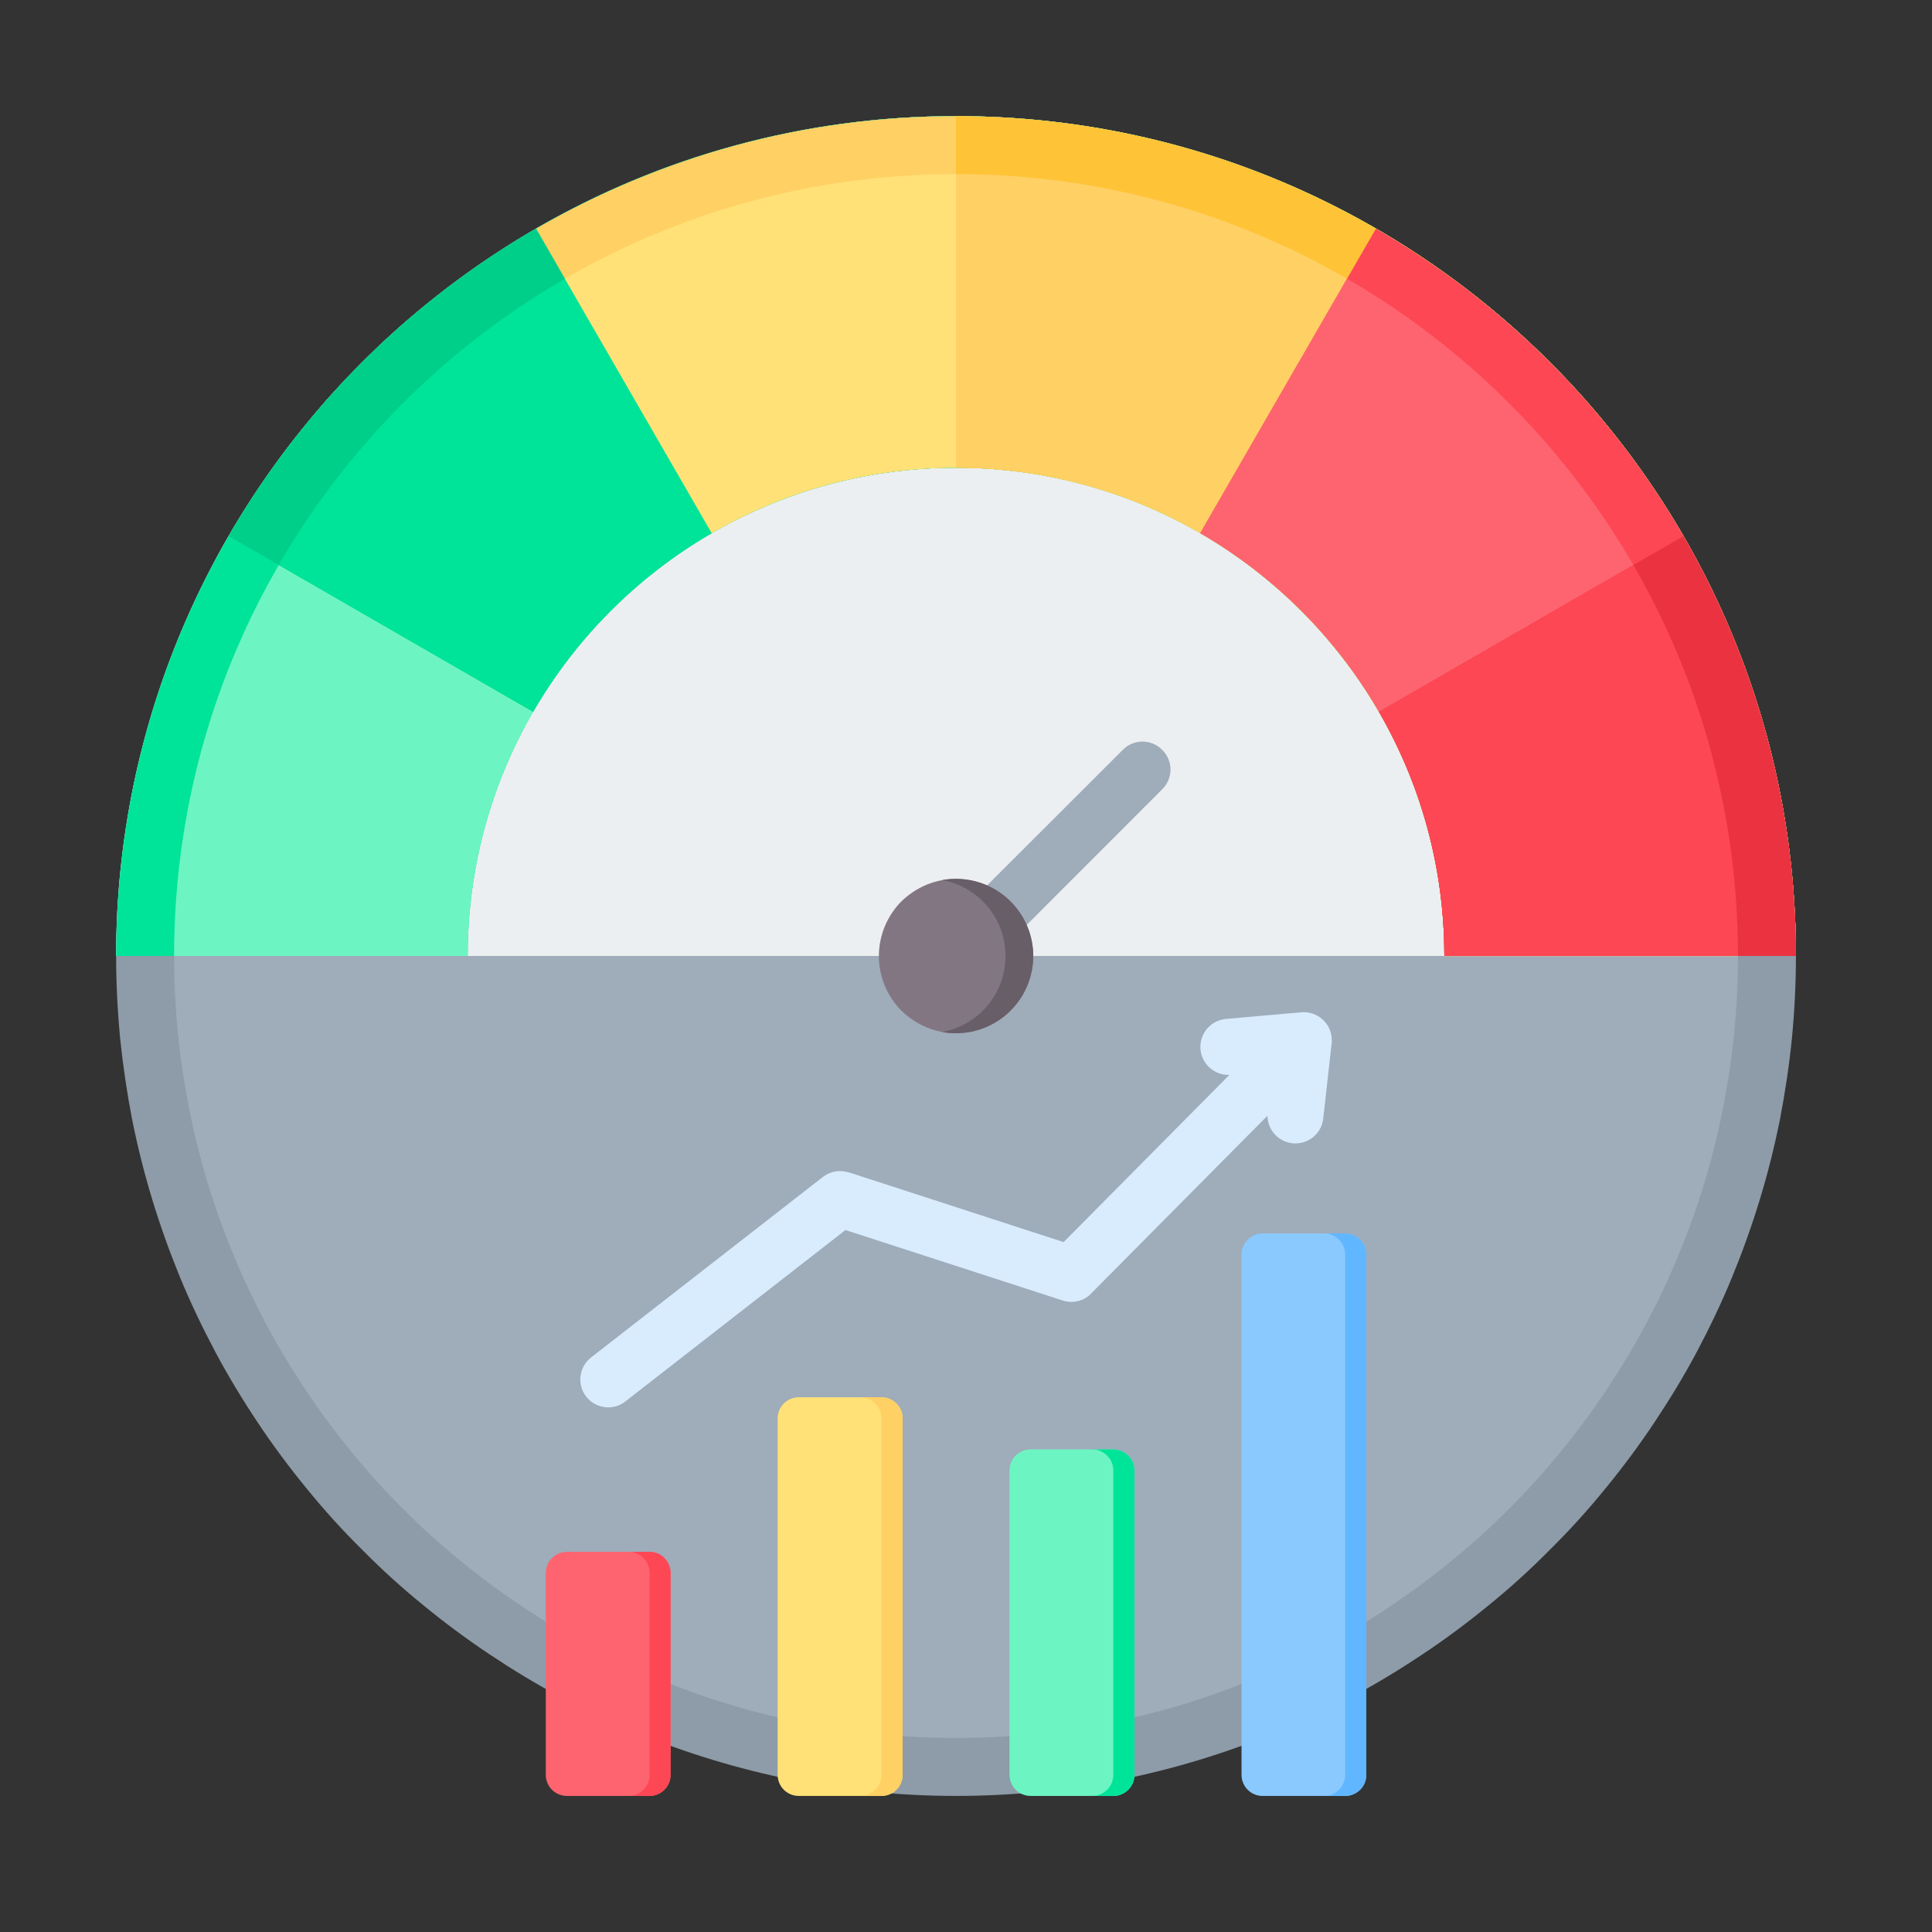<?xml version="1.0" encoding="UTF-8"?>
<svg xmlns="http://www.w3.org/2000/svg" xmlns:xlink="http://www.w3.org/1999/xlink" width="50" zoomAndPan="magnify" viewBox="0 0 37.5 37.5" height="50" preserveAspectRatio="xMidYMid meet" version="1.0">
  <rect x="0" y="0" width="37.5" height="37.5" fill="#333333" stroke="none"/>
  <path fill="#8d9ca8" d="M 34.859 18.559 C 34.859 19.09 34.832 19.625 34.781 20.156 C 34.727 20.688 34.648 21.215 34.547 21.738 C 34.441 22.262 34.312 22.777 34.156 23.289 C 34 23.801 33.82 24.301 33.617 24.797 C 33.414 25.289 33.184 25.77 32.934 26.242 C 32.684 26.711 32.406 27.168 32.109 27.613 C 31.812 28.059 31.496 28.484 31.156 28.898 C 30.82 29.312 30.461 29.707 30.082 30.082 C 29.707 30.461 29.312 30.82 28.898 31.156 C 28.484 31.496 28.059 31.812 27.613 32.109 C 27.168 32.406 26.711 32.684 26.242 32.934 C 25.77 33.184 25.289 33.414 24.797 33.617 C 24.301 33.82 23.801 34 23.289 34.156 C 22.777 34.312 22.262 34.441 21.738 34.547 C 21.215 34.648 20.688 34.727 20.156 34.781 C 19.625 34.832 19.09 34.859 18.555 34.859 C 18.023 34.859 17.488 34.832 16.957 34.781 C 16.426 34.727 15.898 34.648 15.375 34.547 C 14.852 34.441 14.336 34.312 13.824 34.156 C 13.312 34 12.812 33.82 12.316 33.617 C 11.824 33.414 11.344 33.184 10.871 32.934 C 10.402 32.684 9.945 32.406 9.5 32.109 C 9.055 31.812 8.629 31.496 8.215 31.156 C 7.801 30.82 7.406 30.461 7.031 30.082 C 6.652 29.707 6.293 29.312 5.957 28.898 C 5.617 28.484 5.301 28.059 5.004 27.613 C 4.707 27.168 4.43 26.711 4.18 26.242 C 3.93 25.77 3.699 25.289 3.496 24.797 C 3.293 24.301 3.113 23.801 2.957 23.289 C 2.801 22.777 2.672 22.262 2.566 21.738 C 2.465 21.215 2.387 20.688 2.332 20.156 C 2.281 19.625 2.254 19.09 2.254 18.559 C 2.254 18.023 2.281 17.488 2.332 16.957 C 2.387 16.426 2.465 15.898 2.566 15.375 C 2.672 14.852 2.801 14.336 2.957 13.824 C 3.113 13.312 3.293 12.812 3.496 12.316 C 3.699 11.824 3.93 11.344 4.18 10.871 C 4.43 10.402 4.707 9.945 5.004 9.5 C 5.301 9.055 5.617 8.629 5.957 8.215 C 6.293 7.801 6.652 7.406 7.031 7.031 C 7.406 6.652 7.801 6.293 8.215 5.957 C 8.629 5.617 9.055 5.301 9.5 5.004 C 9.945 4.707 10.402 4.43 10.871 4.18 C 11.344 3.93 11.824 3.699 12.316 3.496 C 12.812 3.293 13.312 3.113 13.824 2.957 C 14.336 2.801 14.852 2.672 15.375 2.566 C 15.898 2.465 16.426 2.387 16.957 2.332 C 17.488 2.281 18.023 2.254 18.555 2.254 C 19.09 2.254 19.625 2.281 20.156 2.332 C 20.688 2.387 21.215 2.465 21.738 2.566 C 22.262 2.672 22.777 2.801 23.289 2.957 C 23.801 3.113 24.301 3.293 24.797 3.496 C 25.289 3.699 25.77 3.93 26.242 4.18 C 26.711 4.43 27.168 4.707 27.613 5.004 C 28.059 5.301 28.484 5.617 28.898 5.957 C 29.312 6.293 29.707 6.652 30.082 7.031 C 30.461 7.406 30.82 7.801 31.156 8.215 C 31.496 8.629 31.812 9.055 32.109 9.5 C 32.406 9.945 32.684 10.402 32.934 10.871 C 33.184 11.344 33.414 11.824 33.617 12.316 C 33.82 12.812 34 13.312 34.156 13.824 C 34.312 14.336 34.441 14.852 34.547 15.375 C 34.648 15.898 34.727 16.426 34.781 16.957 C 34.832 17.488 34.859 18.023 34.859 18.559 Z M 34.859 18.559 " fill-opacity="1" fill-rule="nonzero"></path>
  <path fill="#9facba" d="M 29.289 7.824 C 29.992 8.527 30.621 9.297 31.176 10.125 C 31.73 10.953 32.195 11.828 32.578 12.75 C 32.961 13.668 33.246 14.617 33.441 15.594 C 33.637 16.574 33.734 17.559 33.734 18.555 C 33.734 19.555 33.637 20.539 33.441 21.516 C 33.25 22.496 32.961 23.445 32.578 24.363 C 32.199 25.285 31.73 26.16 31.176 26.988 C 30.621 27.816 29.992 28.586 29.289 29.289 C 28.586 29.992 27.816 30.621 26.988 31.176 C 26.16 31.73 25.285 32.199 24.363 32.578 C 23.445 32.961 22.496 33.25 21.52 33.441 C 20.539 33.637 19.555 33.734 18.555 33.734 C 17.559 33.734 16.574 33.637 15.594 33.441 C 14.617 33.25 13.668 32.961 12.75 32.578 C 11.828 32.199 10.953 31.73 10.125 31.176 C 9.297 30.621 8.527 29.992 7.824 29.289 C 7.121 28.586 6.492 27.816 5.938 26.988 C 5.383 26.16 4.914 25.285 4.535 24.363 C 4.152 23.445 3.863 22.496 3.672 21.52 C 3.477 20.539 3.379 19.555 3.379 18.559 C 3.379 17.559 3.477 16.574 3.672 15.598 C 3.863 14.617 4.152 13.668 4.535 12.75 C 4.914 11.828 5.383 10.953 5.938 10.125 C 6.488 9.297 7.121 8.527 7.824 7.824 C 8.527 7.121 9.297 6.492 10.125 5.938 C 10.953 5.383 11.828 4.914 12.746 4.535 C 13.668 4.152 14.617 3.863 15.594 3.672 C 16.574 3.477 17.559 3.379 18.555 3.379 C 19.551 3.379 20.539 3.477 21.516 3.672 C 22.496 3.863 23.445 4.152 24.363 4.535 C 25.285 4.914 26.16 5.383 26.988 5.938 C 27.816 6.492 28.582 7.121 29.289 7.824 Z M 29.289 7.824 " fill-opacity="1" fill-rule="nonzero"></path>
  <path fill="#eceff1" d="M 34.859 18.555 C 34.859 9.555 27.559 2.254 18.555 2.254 C 9.555 2.254 2.254 9.555 2.254 18.555 Z M 34.859 18.555 " fill-opacity="1" fill-rule="evenodd"></path>
  <path fill="#9facba" d="M 18.941 18.941 C 18.73 19.152 18.383 19.152 18.172 18.941 C 17.961 18.73 17.961 18.383 18.172 18.172 L 21.793 14.555 C 22.004 14.34 22.348 14.34 22.559 14.555 C 22.773 14.766 22.773 15.109 22.559 15.32 Z M 18.941 18.941 " fill-opacity="1" fill-rule="evenodd"></path>
  <path fill="#837683" d="M 19.613 17.496 C 19.754 17.637 19.863 17.801 19.941 17.984 C 20.016 18.168 20.055 18.359 20.055 18.555 C 20.055 18.754 20.016 18.945 19.941 19.129 C 19.863 19.312 19.754 19.477 19.613 19.617 C 19.477 19.754 19.312 19.863 19.129 19.941 C 18.945 20.016 18.754 20.055 18.555 20.055 C 18.359 20.055 18.168 20.016 17.984 19.941 C 17.801 19.863 17.637 19.754 17.496 19.617 C 17.355 19.477 17.25 19.312 17.172 19.129 C 17.098 18.945 17.059 18.754 17.059 18.555 C 17.059 18.359 17.098 18.168 17.172 17.984 C 17.25 17.801 17.355 17.637 17.496 17.496 C 17.637 17.359 17.801 17.25 17.984 17.172 C 18.168 17.098 18.359 17.059 18.555 17.059 C 18.754 17.059 18.945 17.098 19.129 17.172 C 19.312 17.25 19.477 17.359 19.613 17.496 Z M 19.613 17.496 " fill-opacity="1" fill-rule="nonzero"></path>
  <path fill="#00e499" d="M 18.555 2.254 C 27.559 2.254 34.859 9.555 34.859 18.555 L 28.035 18.555 C 28.035 13.324 23.789 9.078 18.555 9.078 C 13.324 9.078 9.078 13.324 9.078 18.555 L 2.254 18.555 C 2.254 9.555 9.555 2.254 18.555 2.254 Z M 18.555 2.254 " fill-opacity="1" fill-rule="evenodd"></path>
  <path fill="#6cf5c2" d="M 33.734 18.555 L 28.035 18.555 C 28.035 13.324 23.789 9.078 18.555 9.078 C 13.324 9.078 9.078 13.324 9.078 18.555 L 3.379 18.555 C 3.379 10.176 10.176 3.379 18.555 3.379 C 26.938 3.379 33.734 10.176 33.734 18.555 Z M 33.734 18.555 " fill-opacity="1" fill-rule="evenodd"></path>
  <path fill="#00cf8a" d="M 18.555 2.254 C 12.523 2.254 7.254 5.531 4.438 10.406 L 10.348 13.816 C 11.984 10.984 15.051 9.078 18.555 9.078 C 23.789 9.078 28.035 13.324 28.035 18.555 L 34.859 18.555 C 34.859 9.555 27.559 2.254 18.555 2.254 Z M 18.555 2.254 " fill-opacity="1" fill-rule="evenodd"></path>
  <path fill="#00e499" d="M 5.41 10.965 L 10.348 13.816 C 11.984 10.984 15.051 9.078 18.555 9.078 C 23.789 9.078 28.035 13.324 28.035 18.555 L 33.734 18.555 C 33.734 10.176 26.938 3.379 18.555 3.379 C 12.938 3.379 8.035 6.43 5.41 10.965 Z M 5.41 10.965 " fill-opacity="1" fill-rule="evenodd"></path>
  <path fill="#ffd064" d="M 10.406 4.438 L 13.816 10.348 C 15.211 9.539 16.828 9.078 18.555 9.078 C 23.789 9.078 28.035 13.324 28.035 18.555 L 34.859 18.555 C 34.859 9.555 27.559 2.254 18.559 2.254 C 15.586 2.254 12.801 3.051 10.406 4.438 Z M 10.406 4.438 " fill-opacity="1" fill-rule="evenodd"></path>
  <path fill="#ffe177" d="M 10.965 5.41 L 13.816 10.348 C 15.211 9.539 16.828 9.078 18.555 9.078 C 23.789 9.078 28.035 13.324 28.035 18.555 L 33.734 18.555 C 33.734 10.176 26.938 3.379 18.559 3.379 C 15.793 3.379 13.199 4.117 10.965 5.41 Z M 10.965 5.41 " fill-opacity="1" fill-rule="evenodd"></path>
  <path fill="#ffc338" d="M 18.555 2.254 L 18.555 9.078 C 23.789 9.078 28.035 13.324 28.035 18.555 L 34.859 18.555 C 34.859 9.555 27.559 2.254 18.555 2.254 Z M 18.555 2.254 " fill-opacity="1" fill-rule="evenodd"></path>
  <path fill="#ffd064" d="M 18.555 3.379 L 18.555 9.078 C 23.789 9.078 28.035 13.324 28.035 18.559 L 33.734 18.559 C 33.734 10.176 26.938 3.379 18.555 3.379 Z M 18.555 3.379 " fill-opacity="1" fill-rule="evenodd"></path>
  <path fill="#fd4755" d="M 23.297 10.348 C 26.129 11.984 28.035 15.051 28.035 18.555 L 34.859 18.555 C 34.859 12.523 31.582 7.254 26.707 4.438 Z M 23.297 10.348 " fill-opacity="1" fill-rule="evenodd"></path>
  <path fill="#fe646f" d="M 23.297 10.348 C 26.129 11.984 28.035 15.051 28.035 18.555 L 33.734 18.555 C 33.734 12.938 30.684 8.035 26.145 5.41 Z M 23.297 10.348 " fill-opacity="1" fill-rule="evenodd"></path>
  <path fill="#eb3241" d="M 26.766 13.816 C 27.574 15.211 28.035 16.828 28.035 18.555 L 34.859 18.555 C 34.859 15.586 34.062 12.801 32.676 10.406 Z M 26.766 13.816 " fill-opacity="1" fill-rule="evenodd"></path>
  <path fill="#fd4755" d="M 26.766 13.816 C 27.574 15.211 28.035 16.828 28.035 18.555 L 33.734 18.555 C 33.734 15.793 32.996 13.199 31.703 10.965 Z M 26.766 13.816 " fill-opacity="1" fill-rule="evenodd"></path>
  <path fill="#685e68" d="M 18.555 17.059 C 19.383 17.059 20.055 17.73 20.055 18.555 C 20.055 19.383 19.383 20.055 18.555 20.055 C 18.465 20.055 18.375 20.047 18.289 20.031 C 18.988 19.902 19.516 19.293 19.516 18.555 C 19.516 17.82 18.988 17.211 18.289 17.082 C 18.375 17.066 18.465 17.059 18.555 17.059 Z M 18.555 17.059 " fill-opacity="1" fill-rule="evenodd"></path>
  <path fill="#fe646f" d="M 11.004 30.121 L 12.609 30.121 C 12.832 30.121 13.016 30.305 13.016 30.531 L 13.016 34.449 C 13.016 34.676 12.832 34.859 12.609 34.859 L 11.004 34.859 C 10.777 34.859 10.594 34.676 10.594 34.449 L 10.594 30.531 C 10.594 30.305 10.777 30.121 11.004 30.121 Z M 11.004 30.121 " fill-opacity="1" fill-rule="evenodd"></path>
  <path fill="#fd4755" d="M 12.199 30.121 L 12.609 30.121 C 12.832 30.121 13.016 30.305 13.016 30.531 L 13.016 34.449 C 13.016 34.676 12.832 34.859 12.609 34.859 L 12.199 34.859 C 12.426 34.859 12.609 34.676 12.609 34.449 L 12.609 30.531 C 12.609 30.305 12.426 30.121 12.199 30.121 Z M 12.199 30.121 " fill-opacity="1" fill-rule="evenodd"></path>
  <path fill="#ffe177" d="M 15.504 27.121 L 17.109 27.121 C 17.336 27.121 17.52 27.305 17.52 27.531 L 17.52 34.449 C 17.52 34.676 17.336 34.859 17.109 34.859 L 15.504 34.859 C 15.277 34.859 15.094 34.676 15.094 34.449 L 15.094 27.531 C 15.094 27.305 15.277 27.121 15.504 27.121 Z M 15.504 27.121 " fill-opacity="1" fill-rule="evenodd"></path>
  <path fill="#ffd064" d="M 16.699 27.121 L 17.109 27.121 C 17.336 27.121 17.52 27.305 17.52 27.531 L 17.52 34.449 C 17.52 34.676 17.336 34.859 17.109 34.859 L 16.699 34.859 C 16.926 34.859 17.109 34.676 17.109 34.449 L 17.109 27.531 C 17.109 27.305 16.926 27.121 16.699 27.121 Z M 16.699 27.121 " fill-opacity="1" fill-rule="evenodd"></path>
  <path fill="#6cf5c2" d="M 20.004 28.133 C 20.539 28.133 21.074 28.133 21.609 28.133 C 21.836 28.133 22.02 28.316 22.02 28.539 C 22.02 30.922 22.02 32.066 22.02 34.449 C 22.02 34.676 21.836 34.859 21.609 34.859 C 21.074 34.859 20.539 34.859 20.004 34.859 C 19.777 34.859 19.594 34.676 19.594 34.449 C 19.594 32.066 19.594 30.922 19.594 28.539 C 19.594 28.316 19.777 28.133 20.004 28.133 Z M 20.004 28.133 " fill-opacity="1" fill-rule="evenodd"></path>
  <path fill="#00e499" d="M 21.199 28.133 L 21.609 28.133 C 21.836 28.133 22.02 28.316 22.02 28.539 C 22.02 30.922 22.02 32.066 22.02 34.449 C 22.02 34.676 21.836 34.859 21.609 34.859 L 21.199 34.859 C 21.426 34.859 21.609 34.676 21.609 34.449 C 21.609 32.066 21.609 30.922 21.609 28.539 C 21.609 28.316 21.426 28.133 21.199 28.133 Z M 21.199 28.133 " fill-opacity="1" fill-rule="evenodd"></path>
  <path fill="#8ac9fe" d="M 24.504 23.941 L 26.109 23.941 C 26.336 23.941 26.52 24.125 26.52 24.352 L 26.52 34.449 C 26.52 34.676 26.336 34.859 26.109 34.859 L 24.504 34.859 C 24.281 34.859 24.098 34.676 24.098 34.449 L 24.098 24.352 C 24.098 24.125 24.281 23.941 24.504 23.941 Z M 24.504 23.941 " fill-opacity="1" fill-rule="evenodd"></path>
  <path fill="#60b7ff" d="M 25.703 23.941 L 26.109 23.941 C 26.336 23.941 26.52 24.125 26.52 24.352 L 26.52 34.449 C 26.52 34.676 26.336 34.859 26.109 34.859 L 25.703 34.859 C 25.926 34.859 26.109 34.676 26.109 34.449 L 26.109 24.352 C 26.109 24.125 25.926 23.941 25.703 23.941 Z M 25.703 23.941 " fill-opacity="1" fill-rule="evenodd"></path>
  <path fill="#d8ecfe" d="M 12.137 27.203 C 11.902 27.387 11.562 27.344 11.379 27.109 C 11.195 26.875 11.234 26.535 11.473 26.348 L 15.973 22.844 C 16.121 22.73 16.309 22.703 16.473 22.758 L 16.473 22.754 L 20.645 24.109 L 23.863 20.863 C 23.574 20.875 23.328 20.656 23.301 20.367 C 23.277 20.066 23.496 19.805 23.797 19.777 L 25.262 19.648 C 25.559 19.625 25.824 19.844 25.848 20.145 C 25.852 20.191 25.852 20.238 25.844 20.281 L 25.684 21.711 C 25.652 22.008 25.383 22.223 25.086 22.191 C 24.809 22.16 24.605 21.93 24.602 21.656 L 21.195 25.09 C 21.059 25.246 20.836 25.312 20.625 25.242 L 16.41 23.875 Z M 12.137 27.203 " fill-opacity="1" fill-rule="evenodd"></path>
</svg>
